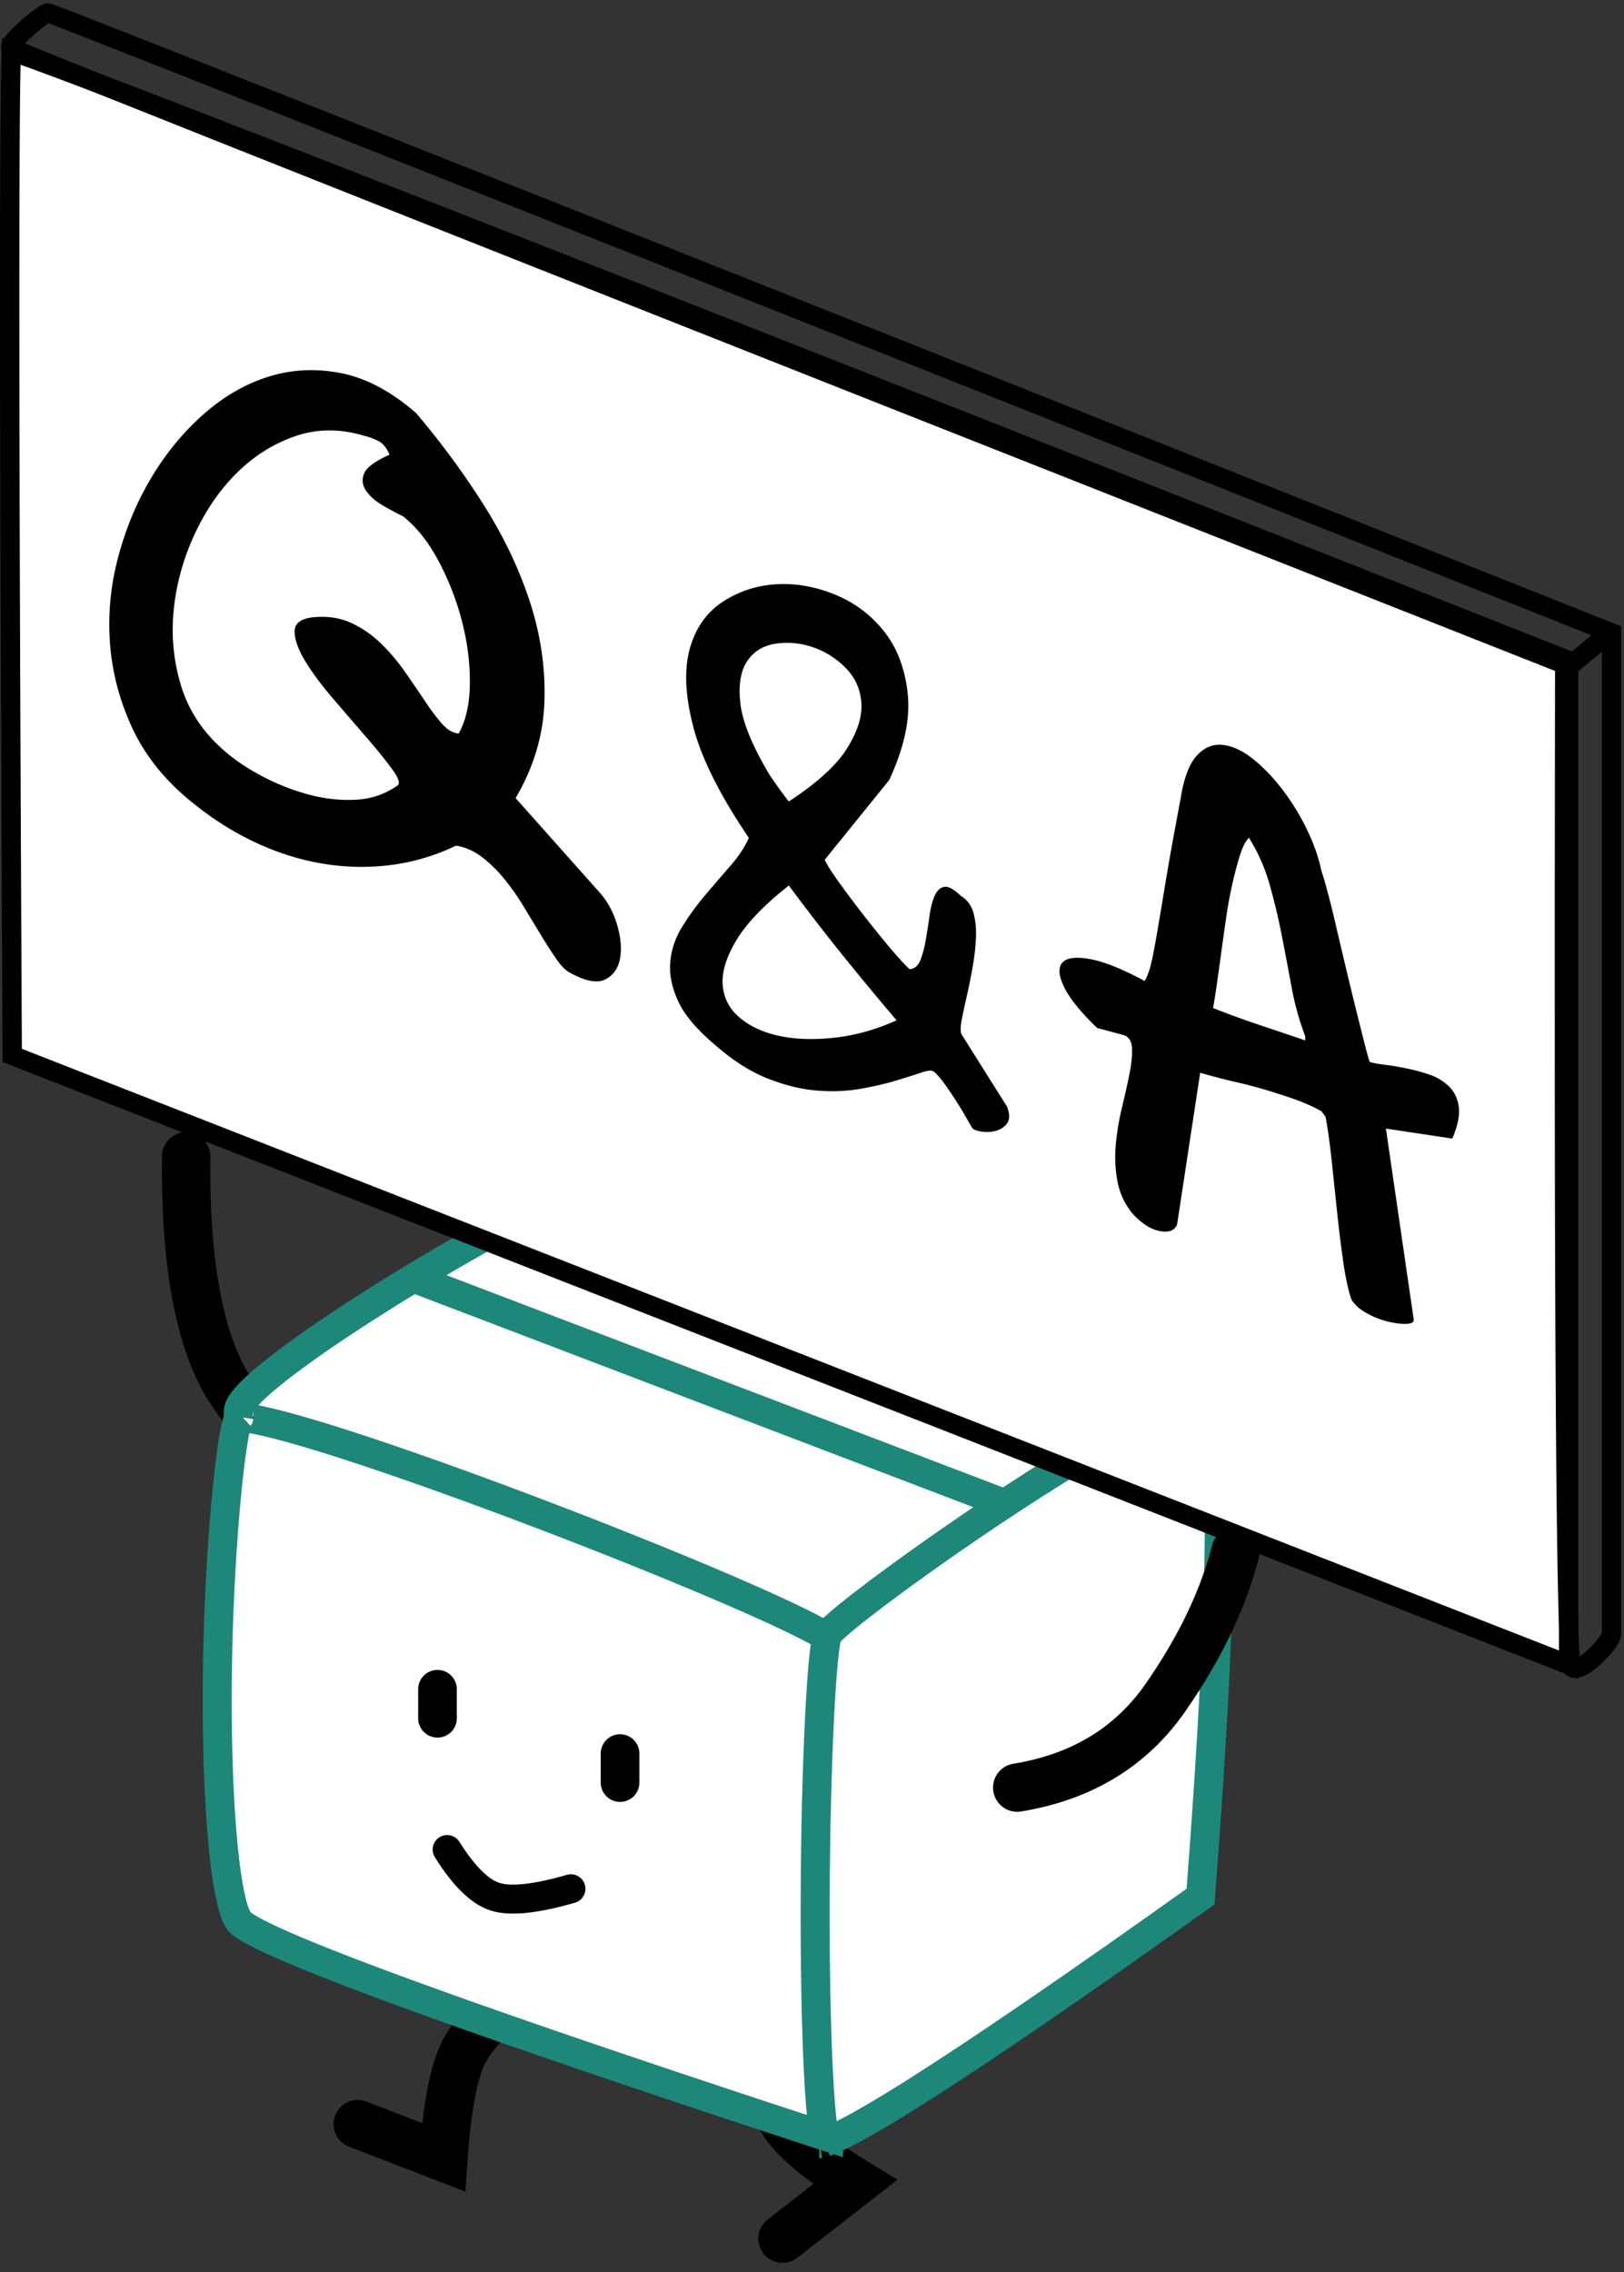 <svg xmlns="http://www.w3.org/2000/svg" viewBox="0 0 168 235"><rect x="0" y="0" width="168" height="235" fill="#333333" stroke="none"/><g fill="none" fill-rule="evenodd"><path stroke="#000" stroke-linecap="round" stroke-width="5" d="M39.179 157.485c-6.774-4.07-11.818-8.529-15.132-13.378-3.313-4.849-4.91-13.017-4.792-24.506"/><path fill="#FFF" stroke="#1D877A" stroke-linecap="square" stroke-width="3" d="M24.652 145.95c0-3.854 34.466-24.25 39.014-24.25 4.548 0 59.81 19.197 61.362 22.407 1.034 2.14-12.43 10.546-40.396 25.216"/><path stroke="#000" stroke-linecap="round" stroke-width="5" d="M55.512 204.392c-4.005 3.252-6.519 5.872-7.54 7.86-1.022 1.988-1.718 5.614-2.09 10.879l-8.877-3.429M77.994 214.186c.785 1.54 1.767 3.261 2.945 5.161 1.178 1.9 3.684 4.018 7.517 6.355l-7.511 5.844"/><path stroke="#1D877A" stroke-linecap="square" stroke-width="3" d="M44.337 132.793l62.582 23.869"/><path fill="#FFF" stroke="#1D877A" stroke-width="3" d="M24.782 146.516c-.823.963-2.074 13.022-2.28 25.484-.23 14.096.805 25.558 2.417 26.905 2.909 2.431 23.515 9.972 60.84 22.179 1.016-32.002.999-50.042.13-51.58.062.11-.129-.045-.446-.245a26.73 26.73 0 0 0-2-1.107c-1.696-.865-4.075-1.966-6.998-3.241-5.707-2.488-13.235-5.529-20.87-8.43-7.958-3.026-15.453-5.68-21.118-7.464-3.028-.953-5.492-1.645-7.286-2.04-.902-.199-1.62-.32-2.13-.36-.219-.016-.349-.01-.291-.078zm-.032.023a.433.433 0 0 1 .075-.063.24.24 0 0 0-.043.04z"/><path fill="#FFF" stroke="#1D877A" stroke-width="3" d="M84.758 221.729h-.011c.01 0 .023-.001.039-.004zm.597-.16c.45-.157 1.043-.416 1.768-.776 1.852-.92 4.485-2.46 7.884-4.614 6.75-4.277 16.483-10.949 29.19-20.012 1.288-16.78 1.932-29.59 1.932-38.423 0-8.216-.658-13.093-1.294-13.497-.928-.59-9.53 3.85-19.806 10.56-9.148 5.975-18.618 13.008-19.386 14.243-.627 1.007-1.263 13.476-1.313 27.13-.026 6.802.087 13.212.328 18.002.127 2.534.287 4.576.477 6.03.07.545.145 1 .22 1.357z"/><path stroke="#000" stroke-linecap="round" stroke-width="5" d="M105.227 184.898c6.683-1.093 11.806-4.21 15.367-9.351 3.562-5.14 5.966-10.166 7.211-15.074"/><path stroke="#000" stroke-linecap="round" stroke-width="4" d="M45.258 174.724v3M64.143 181.377v3"/><path stroke="#000" stroke-linecap="round" stroke-width="3" d="M46.258 191.302c1.723 2.752 3.379 4.38 4.966 4.883 1.588.503 4.2.228 7.837-.824"/><path stroke="#000" stroke-linecap="round" stroke-width="2" d="M162.295 68.944l3.891-3.234"/><path fill="#FFF" stroke="#000" stroke-width="2" d="M1.169 5.296c-.006.157-.012.331-.017.52a281.322 281.322 0 0 0-.085 5.038C1.023 15.312 1 21.95 1 30.768c0 17.526.089 43.658.267 78.398l161.003 63.017V68.328C108.434 47.033 67.986 31.102 40.927 20.536 27.346 15.233 17.138 11.28 10.305 8.68A519.21 519.21 0 0 0 2.595 5.8a92.239 92.239 0 0 0-1.426-.504zm-.418-.14a22.094 22.094 0 0 0 .028.009z"/><path fill="#000" d="M117.144 125.505a7.26 7.26 0 0 1-1.543-3.31 13.648 13.648 0 0 1-.175-3.785c.117-1.286.327-2.559.631-3.818s.56-2.408.771-3.446c.21-1.04.304-1.925.28-2.66-.023-.733-.291-1.202-.806-1.405l-2.804-.758c-1.73-1.666-2.875-3.089-3.436-4.27-.561-1.18-.608-2.016-.14-2.509.467-.493 1.425-.605 2.874-.336 1.45.27 3.32 1.02 5.61 2.254.234-.375.432-.87.596-1.483.164-.613.362-1.586.596-2.92.234-1.333.538-3.141.912-5.424.374-2.283.911-5.273 1.613-8.97.327-2.114.876-3.603 1.647-4.466.772-.864 1.66-1.25 2.665-1.156 1.005.094 2.045.564 3.12 1.41 1.076.845 2.104 1.906 3.086 3.183a23.71 23.71 0 0 1 2.56 4.167c.724 1.502 1.226 2.94 1.507 4.313.14.382.35 1.097.63 2.143.281 1.045.574 2.224.877 3.537.304 1.312.632 2.703.982 4.174.35 1.471.69 2.868 1.017 4.189.327 1.321.62 2.489.876 3.502.258 1.013.456 1.735.596 2.164.281.111.76.207 1.438.288.678.081 1.437.206 2.279.375.841.17 1.66.388 2.454.655a5.258 5.258 0 0 1 2.034 1.225c.56.549.9 1.256 1.016 2.12.117.864-.105 1.957-.666 3.278l-6.872-1.035 2.875 19.72c.047.298-.198.458-.736.48-.538.02-1.18-.058-1.928-.237a8.69 8.69 0 0 1-2.21-.873c-.724-.404-1.25-.88-1.577-1.43-.327-.971-.608-2.274-.841-3.91a138.414 138.414 0 0 1-.631-5.122c-.187-1.78-.374-3.55-.561-5.306-.187-1.757-.398-3.266-.631-4.527l-.421-.587a19.556 19.556 0 0 0-2.875-1.277 73.748 73.748 0 0 0-2.875-.927 48.995 48.995 0 0 0-3.156-.826 67.907 67.907 0 0 1-3.646-.951l-2.384 15.676c-.14.365-.386.595-.736.69-.351.095-.76.086-1.228-.029a4.234 4.234 0 0 1-1.402-.66 6.894 6.894 0 0 1-1.262-1.13zm8.344-21.243a92.948 92.948 0 0 0 4.734 1.731c1.519.507 3.12 1.047 4.803 1.619v-.42a28.979 28.979 0 0 1-1.403-5.043 585.113 585.113 0 0 0-1.016-5.346 65.76 65.76 0 0 0-1.262-5.302 18.582 18.582 0 0 0-2.14-4.843c-.326.292-.63.873-.91 1.743-.281.871-.55 1.875-.807 3.012a46.636 46.636 0 0 0-.666 3.664 582.788 582.788 0 0 0-.526 3.754 450.428 450.428 0 0 1-.456 3.255c-.14.973-.257 1.699-.35 2.176zM74.1 108.189c-1.916-1.6-3.213-3.106-3.891-4.519-.678-1.413-.97-2.768-.877-4.063a8.062 8.062 0 0 1 1.192-3.666 26.525 26.525 0 0 1 2.384-3.3 247.656 247.656 0 0 1 2.63-3.062c.865-.99 1.508-1.963 1.928-2.919-2.992-4.408-4.908-8.24-5.75-11.494-.841-3.255-.958-5.954-.35-8.098.607-2.144 1.753-3.76 3.436-4.847 1.683-1.088 3.54-1.685 5.574-1.793 2.034-.107 4.067.264 6.101 1.115a12.266 12.266 0 0 1 5.049 3.855c1.332 1.718 2.127 3.868 2.384 6.447.257 2.58-.386 5.527-1.928 8.844l-6.662 8.235c.187.448.654 1.194 1.402 2.237a114.258 114.258 0 0 0 2.49 3.334c.911 1.178 1.823 2.31 2.734 3.395.912 1.085 1.625 1.87 2.14 2.353.513-.03.887-.338 1.121-.923.234-.586.42-1.283.561-2.093.14-.809.269-1.635.386-2.477.117-.842.292-1.532.526-2.07.233-.54.56-.854.981-.945.421-.09 1.005.222 1.753.939.655.399 1.087.99 1.298 1.775.21.784.292 1.658.245 2.621a23.75 23.75 0 0 1-.35 3.017 63.252 63.252 0 0 1-.597 2.955c-.21.922-.385 1.74-.525 2.457-.14.716-.14 1.218 0 1.507l4.698 7.468c.28.765.28 1.338 0 1.718-.28.38-.666.636-1.157.77-.491.132-.982.16-1.473.083-.49-.077-.806-.19-.947-.34-.093-.13-.292-.465-.596-1.006a37.48 37.48 0 0 0-1.051-1.748 39.726 39.726 0 0 0-1.228-1.818c-.42-.587-.794-1.015-1.121-1.285-.187-.167-.632-.133-1.333.104s-1.59.517-2.664.84c-1.076.323-2.314.604-3.717.845-1.402.24-2.898.291-4.488.154-1.59-.138-3.26-.553-5.013-1.247-1.753-.693-3.518-1.811-5.295-3.355zm7.503-16.597c-2.57 2.022-4.382 3.912-5.434 5.67-1.052 1.757-1.52 3.314-1.402 4.669.116 1.355.724 2.484 1.823 3.386 1.098.901 2.49 1.521 4.172 1.86 1.683.338 3.576.385 5.68.142 2.104-.244 4.207-.838 6.31-1.782a337.368 337.368 0 0 1-5.574-6.727c-1.8-2.231-3.658-4.637-5.575-7.218zM79.5 79.962c.14.242.479.738 1.017 1.488.537.75.9 1.232 1.086 1.447 2.899-1.893 4.897-3.709 5.996-5.448 1.098-1.74 1.601-3.318 1.508-4.734-.094-1.416-.632-2.622-1.613-3.617a8.635 8.635 0 0 0-3.401-2.152c-1.286-.438-2.571-.56-3.857-.367-1.285.192-2.267.798-2.945 1.815-.678 1.018-.912 2.468-.701 4.351.21 1.883 1.18 4.288 2.91 7.216zM19.54 82.72c-2.664-2.223-4.64-4.745-5.925-7.568-1.286-2.822-2.034-5.724-2.244-8.706-.21-2.981.082-5.95.877-8.91.794-2.957 1.94-5.683 3.436-8.177 1.496-2.494 3.284-4.662 5.364-6.504 2.08-1.842 4.324-3.14 6.732-3.895 2.407-.754 4.908-.875 7.503-.364 2.594.512 5.177 1.884 7.748 4.116a83.68 83.68 0 0 1 6.942 9.406c2.104 3.31 3.717 6.682 4.839 10.117 1.121 3.436 1.624 6.884 1.507 10.344-.117 3.46-1.11 6.783-2.98 9.97l8.765 9.847c.795.922 1.38 2.03 1.753 3.323.374 1.293.468 2.44.28 3.442-.186 1.001-.689 1.714-1.507 2.138-.818.425-2.022.206-3.611-.656-.468-.232-.947-.702-1.438-1.41a49.066 49.066 0 0 1-1.577-2.447 1391.08 1391.08 0 0 1-1.789-2.95 25.835 25.835 0 0 0-2.033-2.909 13.568 13.568 0 0 0-2.35-2.296c-.84-.636-1.729-1.023-2.664-1.159a22.047 22.047 0 0 1-6.802 2.01 24.2 24.2 0 0 1-7.082-.172c-2.384-.405-4.733-1.158-7.047-2.26-2.314-1.102-4.546-2.546-6.697-4.33zm3.506-5.206c1.122 1.005 2.466 1.922 4.032 2.751a23.134 23.134 0 0 0 4.839 1.913c1.66.446 3.295.626 4.908.539 1.613-.087 3.05-.582 4.313-1.486.28-.216.082-.785-.596-1.708-.678-.922-1.555-2.005-2.63-3.248-1.075-1.244-2.22-2.573-3.436-3.989-1.215-1.415-2.185-2.722-2.91-3.92-.724-1.198-1.087-2.218-1.087-3.06 0-.84.655-1.33 1.964-1.467 1.449-.128 2.734.065 3.856.578a10.99 10.99 0 0 1 3.05 2.083 19.666 19.666 0 0 1 2.49 2.913 145.076 145.076 0 0 1 2.069 3.026c.63.951 1.227 1.748 1.788 2.39.56.643 1.145.99 1.753 1.044.748-1.34 1.133-3.058 1.157-5.152.023-2.095-.246-4.234-.807-6.42a28.293 28.293 0 0 0-2.419-6.25c-1.052-1.982-2.279-3.531-3.681-4.647a32.468 32.468 0 0 1-2.034-1.084c-.794-.455-1.39-.97-1.788-1.549-.397-.577-.467-1.178-.21-1.8.257-.624 1.133-1.27 2.63-1.941-.281-.672-.643-1.13-1.088-1.377a6.317 6.317 0 0 0-1.577-.588c-2.478-.746-4.85-.726-7.118.06-2.267.787-4.289 2.068-6.065 3.843-1.777 1.775-3.237 3.92-4.383 6.436-1.145 2.516-1.846 5.102-2.103 7.758-.258 2.657 0 5.248.77 7.773.772 2.526 2.21 4.719 4.313 6.579z"/><path stroke="#000" stroke-linecap="round" stroke-width="2" d="M161.867 68.719c-.129 68.586.11 103.157.714 103.712.906.832 4.13-2.636 4.13-3.386V65.46C59.255 22.712 5.344 1.338 4.976 1.338c-.553 0-4.228 3.188-3.846 3.607.254.28 53.833 21.538 160.737 63.774z"/></g></svg>
